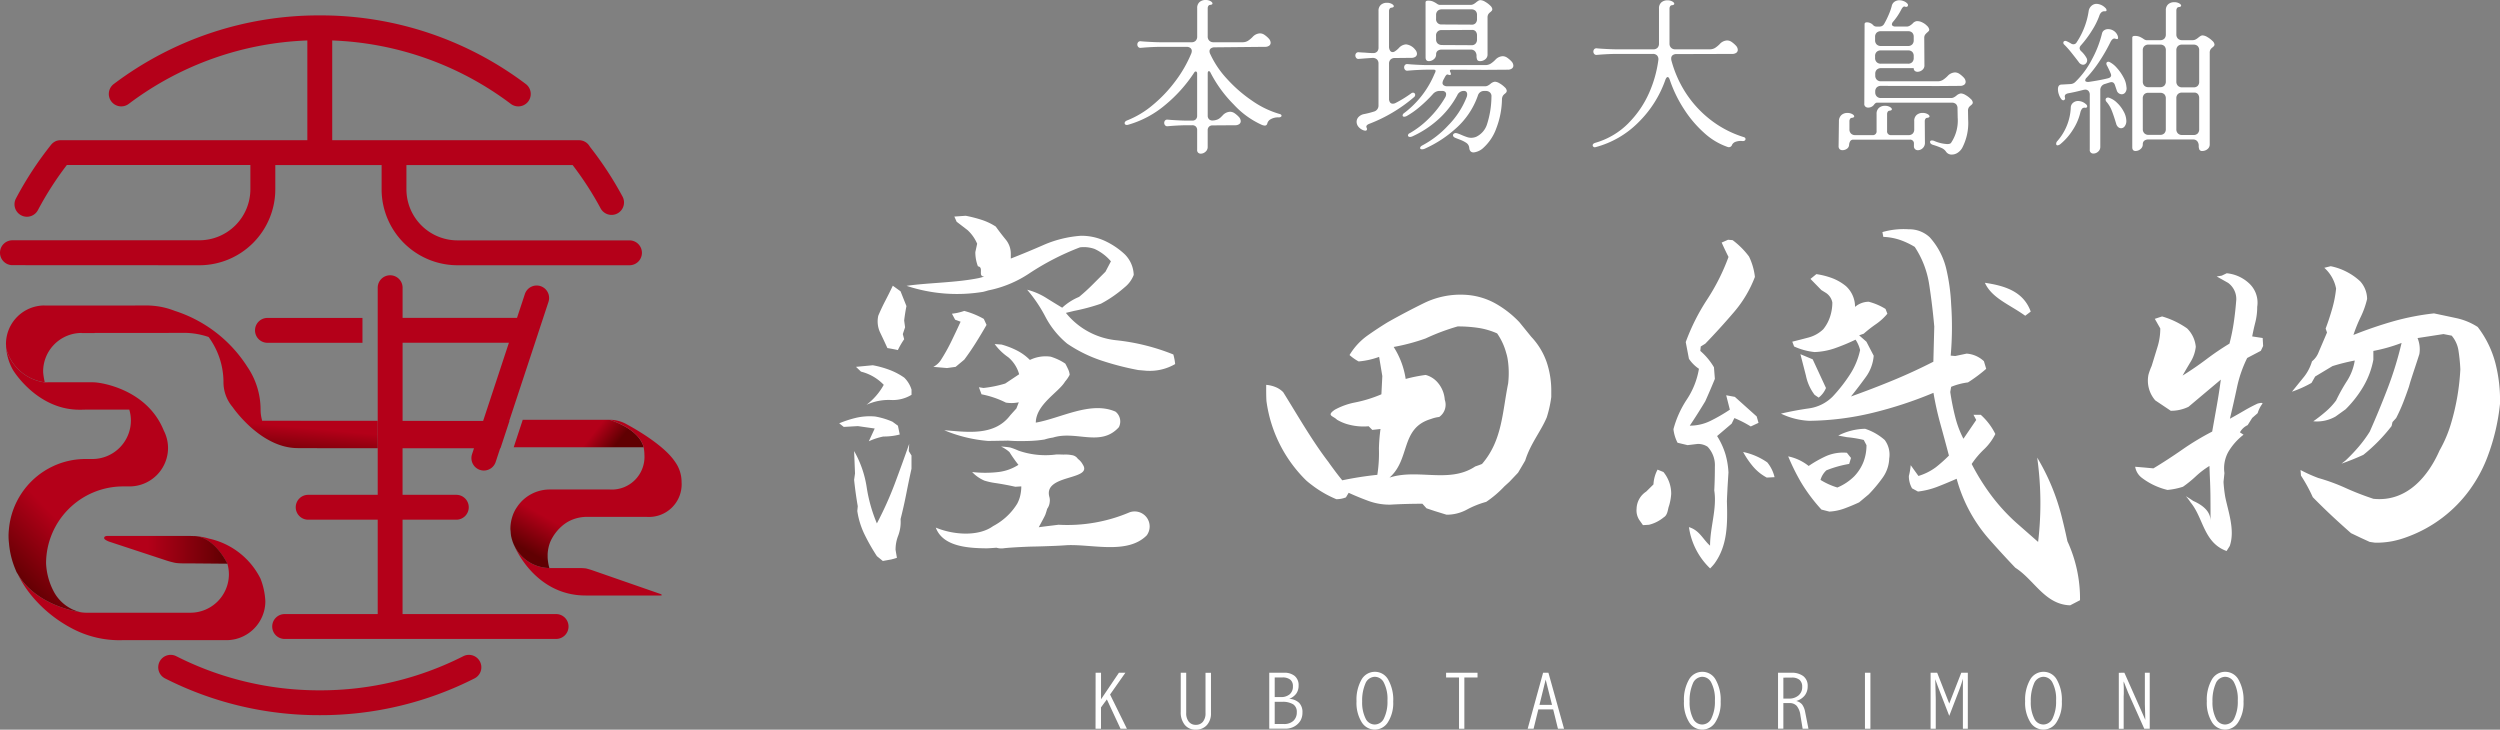 <svg xmlns="http://www.w3.org/2000/svg" xmlns:xlink="http://www.w3.org/1999/xlink" width="234.463" height="68.429" viewBox="0 0 234.463 68.429"><rect x="0" y="0" width="234.463" height="68.429" fill="#808080" stroke="none"/><defs><linearGradient id="a" x1="-0.002" y1="0.5" x2="0.998" y2="0.5" gradientUnits="objectBoundingBox"><stop offset="0.467" stop-color="#b40019"/><stop offset="1" stop-color="#600002"/></linearGradient><linearGradient id="b" x1="0.395" y1="0.506" x2="0.843" y2="0.581" xlink:href="#a"/><linearGradient id="c" x1="0.243" y1="0.973" x2="0.417" y2="0.704" gradientUnits="objectBoundingBox"><stop offset="0" stop-color="#600002"/><stop offset="0.78" stop-color="#b40019"/></linearGradient><linearGradient id="d" x1="79.252" y1="0.482" x2="-96.441" y2="0.482" xlink:href="#c"/><linearGradient id="e" x1="0.99" y1="0.5" x2="0.173" y2="0.5" xlink:href="#c"/><linearGradient id="f" x1="0.063" y1="0.879" x2="0.294" y2="0.521" xlink:href="#c"/><linearGradient id="g" x1="0.402" y1="1.005" x2="0.473" y2="0.709" xlink:href="#c"/></defs><g transform="translate(-2173.537 -2606.5)"><g transform="translate(2279.015 2606.5)"><path d="M515.028-413.04a12.855,12.855,0,0,0,2.145-2.268,11.769,11.769,0,0,0,1.473-2.575.666.666,0,0,0,.046-.231.346.346,0,0,0-.131-.277.559.559,0,0,0-.362-.107h-2.421q-.617,0-1.5.062l-.37.031a.26.26,0,0,1-.239-.085.341.341,0,0,1-.084-.223.331.331,0,0,1,.084-.232.268.268,0,0,1,.239-.077l.37.03q.969.062,1.5.062h2.883a.524.524,0,0,0,.4-.147.548.548,0,0,0,.138-.392v-2.653a.722.722,0,0,1,.223-.578.83.83,0,0,1,.562-.192.915.915,0,0,1,.463.107q.185.109.185.216c0,.082-.082.129-.247.138a.208.208,0,0,0-.147.108.389.389,0,0,0-.053.2v2.653a.528.528,0,0,0,.147.392.528.528,0,0,0,.393.147h2.713a.944.944,0,0,0,.517-.131,2.547,2.547,0,0,0,.439-.362.991.991,0,0,1,.692-.339.761.761,0,0,1,.4.123,2.436,2.436,0,0,1,.432.37.609.609,0,0,1,.169.386.34.34,0,0,1-.138.277.648.648,0,0,1-.4.107l-4.7.046a.587.587,0,0,0-.363.1.322.322,0,0,0-.131.27.554.554,0,0,0,.062.248,8.856,8.856,0,0,0,1.565,2.329,13.011,13.011,0,0,0,2.374,2.066,8.7,8.7,0,0,0,2.553,1.234c.134.031.2.088.2.169a.129.129,0,0,1-.069.107.346.346,0,0,1-.193.047,1.4,1.4,0,0,0-.747.169.639.639,0,0,0-.317.371q-.046.23-.247.231a.98.98,0,0,1-.262-.062,8.115,8.115,0,0,1-2.645-1.913,11.926,11.926,0,0,1-2.182-2.992c-.042-.092-.092-.138-.154-.138s-.107.069-.107.2v3.963a.465.465,0,0,0,.131.355.461.461,0,0,0,.362.107,1.271,1.271,0,0,0,.478-.116,1.192,1.192,0,0,0,.271-.2l.162-.163a.992.992,0,0,1,.692-.339.761.761,0,0,1,.4.123,2.436,2.436,0,0,1,.432.37.609.609,0,0,1,.169.386.334.334,0,0,1-.138.277.637.637,0,0,1-.4.108l-2.1.015a.462.462,0,0,0-.34.123.46.46,0,0,0-.122.34v1.557a.572.572,0,0,1-.208.455.672.672,0,0,1-.44.177.346.346,0,0,1-.255-.1.346.346,0,0,1-.084-.285v-1.82a.455.455,0,0,0-.123-.338.458.458,0,0,0-.339-.124H518.3q-.616,0-1.5.062l-.37.031a.259.259,0,0,1-.239-.085.338.338,0,0,1-.085-.223.329.329,0,0,1,.085-.232.268.268,0,0,1,.239-.077l.37.03q.968.062,1.5.062h.432a.46.46,0,0,0,.339-.122.46.46,0,0,0,.123-.34v-3.947a.247.247,0,0,0-.038-.147.11.11,0,0,0-.085-.054.181.181,0,0,0-.154.107,13.51,13.51,0,0,1-2.706,3.023,9.352,9.352,0,0,1-3.492,1.868.393.393,0,0,1-.124.016.218.218,0,0,1-.147-.047.154.154,0,0,1-.053-.122c0-.1.069-.185.216-.248A8.647,8.647,0,0,0,515.028-413.04Z" transform="translate(-512.398 422.892)" fill="#fff"/><path d="M545.284-417.451a.337.337,0,0,1-.085-.223.33.33,0,0,1,.085-.232.268.268,0,0,1,.239-.077c.288.021.468.031.54.031.34.031.607.046.8.046a.493.493,0,0,0,.378-.138.54.54,0,0,0,.131-.385v-3.424a.723.723,0,0,1,.223-.578.83.83,0,0,1,.562-.192.908.908,0,0,1,.463.108c.122.069.185.144.185.216s-.082.129-.247.138a.207.207,0,0,0-.147.107.391.391,0,0,0-.054.2v3.331a.7.7,0,0,0,.093.378.277.277,0,0,0,.247.147.384.384,0,0,0,.17-.046,1.981,1.981,0,0,0,.415-.34.978.978,0,0,1,.679-.338,1.262,1.262,0,0,1,.848.493.611.611,0,0,1,.169.386.335.335,0,0,1-.138.277.643.643,0,0,1-.4.107l-1.541.016a.549.549,0,0,0-.394.138.527.527,0,0,0-.147.4v3.269a.582.582,0,0,0,.093.354.307.307,0,0,0,.262.123.566.566,0,0,0,.277-.077,11.048,11.048,0,0,0,1.449-.894.264.264,0,0,1,.17-.062.185.185,0,0,1,.147.062.208.208,0,0,1,.054.138.277.277,0,0,1-.124.231,14,14,0,0,1-2.035,1.453,13.962,13.962,0,0,1-2.1,1.018c-.277.1-.376.232-.293.386a.225.225,0,0,1,.03.123.138.138,0,0,1-.039.115.138.138,0,0,1-.115.039.947.947,0,0,1-.154-.031,1.1,1.1,0,0,1-.493-.34.733.733,0,0,1-.17-.462.66.66,0,0,1,.178-.447.952.952,0,0,1,.517-.277,7.751,7.751,0,0,0,.91-.231.578.578,0,0,0,.447-.6v-3.9a.526.526,0,0,0-.147-.4.593.593,0,0,0-.424-.138l-.679.046-.6.047a.259.259,0,0,1-.237-.087Zm7.347,1.473a.738.738,0,0,0,.093-.248c0-.082-.062-.122-.185-.122h-.571q-.618,0-1.5.062l-.37.03a.258.258,0,0,1-.239-.084.339.339,0,0,1-.085-.223.329.329,0,0,1,.085-.232.27.27,0,0,1,.239-.078l.37.031q.968.062,1.5.062h5.4a.95.95,0,0,0,.517-.131,2.53,2.53,0,0,0,.439-.362.993.993,0,0,1,.692-.34.761.761,0,0,1,.4.124,2.454,2.454,0,0,1,.432.37.606.606,0,0,1,.169.386.336.336,0,0,1-.138.277.639.639,0,0,1-.4.108l-2.113.015-3.146-.015c-.1,0-.154.031-.154.092a.366.366,0,0,0,.047.154.372.372,0,0,1,.046.154q0,.154-.216.077a.657.657,0,0,0-.108-.03q-.108,0-.247.262l-.108.2a.835.835,0,0,0-.108.324.271.271,0,0,0,.124.239.582.582,0,0,0,.339.085h3.528a.573.573,0,0,0,.27-.069,1.384,1.384,0,0,0,.239-.162.787.787,0,0,1,.415-.2.962.962,0,0,1,.439.154,2.224,2.224,0,0,1,.47.355.546.546,0,0,1,.2.324.277.277,0,0,1-.039.162.743.743,0,0,1-.131.131.784.784,0,0,0-.192.2.7.7,0,0,0-.085.324,7.918,7.918,0,0,1-.531,2.722,4.5,4.5,0,0,1-1.18,1.8,1.616,1.616,0,0,1-.941.462q-.371,0-.415-.415a.629.629,0,0,0-.293-.493,2.925,2.925,0,0,0-.571-.286q-.308-.116-.415-.162c-.165-.062-.247-.149-.247-.262a.178.178,0,0,1,.078-.138.291.291,0,0,1,.185-.062,1,1,0,0,1,.154.03,4.109,4.109,0,0,1,.432.17q.216.093.439.169a1.3,1.3,0,0,0,.424.077,1.314,1.314,0,0,0,.462-.093,1.95,1.95,0,0,0,1.018-1.176,8.724,8.724,0,0,0,.415-2.584.484.484,0,0,0-.131-.393.553.553,0,0,0-.408-.147h-.138a.593.593,0,0,0-.6.446,7.333,7.333,0,0,1-2.035,3.044,11.119,11.119,0,0,1-2.93,1.92.652.652,0,0,1-.262.062c-.122,0-.185-.042-.185-.123s.069-.175.216-.248a9.071,9.071,0,0,0,2.414-1.868,7.882,7.882,0,0,0,1.72-2.621.716.716,0,0,0,.062-.293.34.34,0,0,0-.078-.239.277.277,0,0,0-.216-.084.662.662,0,0,0-.632.4,8.359,8.359,0,0,1-1.881,2.358,9.418,9.418,0,0,1-2.344,1.511.608.608,0,0,1-.2.047.245.245,0,0,1-.147-.038.118.118,0,0,1-.054-.1.238.238,0,0,1,.169-.216,8.442,8.442,0,0,0,1.8-1.388,9.483,9.483,0,0,0,1.5-1.928.626.626,0,0,0,.108-.34.277.277,0,0,0-.1-.223.407.407,0,0,0-.27-.084h-.216a.834.834,0,0,0-.663.308,12.181,12.181,0,0,1-1.2,1.164,7.658,7.658,0,0,1-1.2.856.554.554,0,0,1-.277.093c-.1,0-.154-.042-.154-.124a.293.293,0,0,1,.138-.216A8.876,8.876,0,0,0,552.631-415.978Zm-.848-6.677c0-.113.077-.169.232-.169a1.147,1.147,0,0,1,.455.077,2.388,2.388,0,0,1,.362.2.607.607,0,0,0,.262.122h2.914a.573.573,0,0,0,.27-.069,1.29,1.29,0,0,0,.239-.163,2.04,2.04,0,0,1,.2-.146.391.391,0,0,1,.216-.069.95.95,0,0,1,.439.154,2.229,2.229,0,0,1,.471.354.553.553,0,0,1,.2.324.245.245,0,0,1-.047.163,1.163,1.163,0,0,1-.138.131.776.776,0,0,0-.192.2.609.609,0,0,0-.069.324v3.439a.558.558,0,0,1-.216.462.754.754,0,0,1-.478.17c-.144,0-.236-.044-.277-.131a.817.817,0,0,1-.062-.346.654.654,0,0,0-.138-.44.5.5,0,0,0-.4-.163h-2.714a.611.611,0,0,0-.4.116.408.408,0,0,0-.138.332.562.562,0,0,1-.217.455.717.717,0,0,1-.462.178c-.208,0-.309-.119-.309-.355Zm.987,1.527a.489.489,0,0,0,.135.393.489.489,0,0,0,.389.147l2.791.015a.463.463,0,0,0,.386-.131.57.57,0,0,0,.138-.409v-.355a.544.544,0,0,0-.138-.4.545.545,0,0,0-.4-.138h-2.76a.548.548,0,0,0-.393.138.524.524,0,0,0-.147.4Zm0,1.928a.521.521,0,0,0,.138.385.594.594,0,0,0,.4.154l2.76.015a.484.484,0,0,0,.393-.131.553.553,0,0,0,.147-.409v-.355a.582.582,0,0,0-.123-.4.429.429,0,0,0-.339-.138l-2.854.016a.488.488,0,0,0-.389.147.488.488,0,0,0-.135.394Z" transform="translate(-523.565 422.884)" fill="#fff"/><path d="M582.305-411.336a9.388,9.388,0,0,0,1.943-2.861,11.181,11.181,0,0,0,.856-3.068.524.524,0,0,0-.123-.409.526.526,0,0,0-.4-.146H581.2q-.617,0-1.5.061l-.37.031a.256.256,0,0,1-.239-.084.337.337,0,0,1-.085-.223.328.328,0,0,1,.085-.231.268.268,0,0,1,.239-.077l.37.031q.969.062,1.5.062h3.423a.528.528,0,0,0,.4-.147.547.547,0,0,0,.138-.394v-3.284a.722.722,0,0,1,.224-.578.83.83,0,0,1,.563-.192.9.9,0,0,1,.462.107c.123.069.185.145.185.216s-.082.129-.247.138a.207.207,0,0,0-.147.109.387.387,0,0,0-.054.2v3.284a.532.532,0,0,0,.147.394.533.533,0,0,0,.393.147H589.9a.953.953,0,0,0,.517-.131,2.552,2.552,0,0,0,.44-.362.988.988,0,0,1,.692-.34.766.766,0,0,1,.4.123,2.462,2.462,0,0,1,.432.371.6.6,0,0,1,.169.385.336.336,0,0,1-.138.277.642.642,0,0,1-.4.108l-5.212.015a.553.553,0,0,0-.362.107.378.378,0,0,0-.132.309.709.709,0,0,0,.016.169,10.656,10.656,0,0,0,1.18,2.783,10.227,10.227,0,0,0,2.236,2.591,9.805,9.805,0,0,0,3.369,1.826c.113.031.169.092.169.185a.167.167,0,0,1-.084.147.346.346,0,0,1-.223.038,1.4,1.4,0,0,0-.594.062.577.577,0,0,0-.362.293.312.312,0,0,1-.163.192.312.312,0,0,1-.252.009,6.287,6.287,0,0,1-2.19-1.31,10.775,10.775,0,0,1-1.9-2.236,12.119,12.119,0,0,1-1.318-2.7q-.093-.308-.217-.309t-.231.309a10.4,10.4,0,0,1-2.529,3.956,8.834,8.834,0,0,1-3.994,2.305l-.077.015a.207.207,0,0,1-.138-.054.168.168,0,0,1-.062-.131c0-.1.077-.18.232-.231a7.135,7.135,0,0,0,3.137-1.859Z" transform="translate(-535.05 422.876)" fill="#fff"/><path d="M613.941-411.514a.767.767,0,0,1,.239-.578.809.809,0,0,1,.547-.192.913.913,0,0,1,.462.107c.123.069.185.145.185.216s-.082.129-.247.138a.207.207,0,0,0-.147.108.393.393,0,0,0-.053.2v.771a.53.53,0,0,0,.147.393.53.53,0,0,0,.393.147h1.617a.34.34,0,0,0,.289-.1.34.34,0,0,0,.1-.289v-1.591a.724.724,0,0,1,.223-.578.835.835,0,0,1,.563-.192.9.9,0,0,1,.462.109c.123.069.185.144.185.215s-.082.129-.247.138a.2.2,0,0,0-.147.107.391.391,0,0,0-.054.2v1.591a.341.341,0,0,0,.1.289.341.341,0,0,0,.289.1h1.619a.524.524,0,0,0,.4-.147.548.548,0,0,0,.138-.393v-.771a.724.724,0,0,1,.223-.578.83.83,0,0,1,.563-.192.914.914,0,0,1,.463.107c.123.069.185.145.185.217s-.082.129-.246.138a.207.207,0,0,0-.147.108.387.387,0,0,0-.053.2l.015,2.035a.654.654,0,0,1-.208.5.661.661,0,0,1-.456.192.372.372,0,0,1-.262-.1.369.369,0,0,1-.107-.285v-.216a.341.341,0,0,0-.1-.289.341.341,0,0,0-.289-.1h-5.289a.333.333,0,0,0-.277.115.726.726,0,0,0-.123.362.47.47,0,0,1-.208.378.715.715,0,0,1-.408.131.383.383,0,0,1-.27-.092.381.381,0,0,1-.1-.293Zm2.406-9.1c0-.113.078-.17.232-.17a.756.756,0,0,1,.3.069.734.734,0,0,1,.27.192.415.415,0,0,0,.293.138h.277a.484.484,0,0,0,.462-.248,7.9,7.9,0,0,0,.424-.856,5.34,5.34,0,0,0,.286-.81.65.65,0,0,1,.262-.415.787.787,0,0,1,.462-.138,1.078,1.078,0,0,1,.409.085.869.869,0,0,1,.332.223.207.207,0,0,1,.062.153.153.153,0,0,1-.077.138.23.23,0,0,1-.2,0l-.062-.016q-.138,0-.293.293a5.762,5.762,0,0,1-.755,1.126.453.453,0,0,0-.123.248.184.184,0,0,0,.084.154.4.4,0,0,0,.239.062h1.107a.627.627,0,0,0,.255-.085,1.7,1.7,0,0,0,.254-.193.629.629,0,0,1,.386-.231,1.031,1.031,0,0,1,.517.116,1.553,1.553,0,0,1,.454.324.637.637,0,0,1,.2.316.2.2,0,0,1-.03.162,1.478,1.478,0,0,1-.154.147,1.348,1.348,0,0,0-.208.223.572.572,0,0,0-.069.316l.016,2.514a.53.53,0,0,1-.192.455.692.692,0,0,1-.456.177.382.382,0,0,1-.255-.085.317.317,0,0,1-.1-.255h-3.068a.548.548,0,0,0-.393.138.524.524,0,0,0-.147.4v.154a.529.529,0,0,0,.147.393.531.531,0,0,0,.393.147h5.289a.957.957,0,0,0,.517-.131,2.622,2.622,0,0,0,.439-.363.99.99,0,0,1,.692-.338.75.75,0,0,1,.4.123,2.408,2.408,0,0,1,.432.369.613.613,0,0,1,.169.386.337.337,0,0,1-.138.277.647.647,0,0,1-.4.107l-2.113.016-5.289-.016a.553.553,0,0,0-.393.138.527.527,0,0,0-.147.4v.062a.53.53,0,0,0,.147.393.528.528,0,0,0,.393.147h6.572a.568.568,0,0,0,.271-.069,1.309,1.309,0,0,0,.239-.163.781.781,0,0,1,.415-.2.959.959,0,0,1,.44.154,2.222,2.222,0,0,1,.47.354.553.553,0,0,1,.2.324.243.243,0,0,1-.047.163,1.163,1.163,0,0,1-.138.131.77.77,0,0,0-.192.2.6.6,0,0,0-.069.324l.014.8a5.051,5.051,0,0,1-.571,2.683,1.355,1.355,0,0,1-.439.447.987.987,0,0,1-.517.154.623.623,0,0,1-.553-.277.947.947,0,0,0-.415-.339,6.153,6.153,0,0,0-.8-.293c-.185-.061-.277-.154-.277-.277,0-.093.062-.138.185-.138a.867.867,0,0,1,.169.031,3.58,3.58,0,0,0,1.249.309c.2,0,.318-.042.37-.123a3.744,3.744,0,0,0,.617-2.359l-.016-.863a.547.547,0,0,0-.138-.4.549.549,0,0,0-.4-.138h-7a.248.248,0,0,0-.154.047.65.65,0,0,0-.123.122.638.638,0,0,1-.247.217.684.684,0,0,1-.309.077.39.39,0,0,1-.277-.1.328.328,0,0,1-.093-.285Zm1.526.663a.547.547,0,0,0-.393.138.524.524,0,0,0-.147.4v.309a.531.531,0,0,0,.147.393.529.529,0,0,0,.393.147h2.544a.525.525,0,0,0,.4-.147.549.549,0,0,0,.138-.393v-.309a.541.541,0,0,0-.138-.4.542.542,0,0,0-.4-.138Zm0,1.8a.549.549,0,0,0-.393.138.526.526,0,0,0-.147.4v.17a.531.531,0,0,0,.147.393.529.529,0,0,0,.393.147h2.544a.525.525,0,0,0,.4-.147.549.549,0,0,0,.138-.393v-.17a.543.543,0,0,0-.138-.4.545.545,0,0,0-.4-.138Z" transform="translate(-546.955 422.877)" fill="#fff"/><path d="M646.216-412.7a.6.6,0,0,1,.216-.447.717.717,0,0,1,.478-.169,1.116,1.116,0,0,1,.74.308.255.255,0,0,1,.108.185.134.134,0,0,1-.054.116.19.19,0,0,1-.147.022.32.32,0,0,0-.277.085.961.961,0,0,0-.169.378,5.162,5.162,0,0,1-.7,1.611,5.52,5.52,0,0,1-1.164,1.334.526.526,0,0,1-.262.122c-.093,0-.138-.051-.138-.154a.372.372,0,0,1,.108-.247,5.092,5.092,0,0,0,1.263-3.146Zm-1.11-1.218a1.476,1.476,0,0,1-.093-.493q0-.447.355-.447l.83-.047a.692.692,0,0,0,.463-.215,8.064,8.064,0,0,0,1.542-2.1,10.022,10.022,0,0,0,.941-2.421.488.488,0,0,1,.207-.309.641.641,0,0,1,.362-.107.976.976,0,0,1,.524.154.944.944,0,0,1,.37.447.541.541,0,0,1,.046.216c0,.113-.069.145-.216.092l-.122-.031c-.134,0-.257.109-.371.324a15.6,15.6,0,0,1-.986,1.734,11.621,11.621,0,0,1-1.249,1.612.393.393,0,0,0-.138.262.124.124,0,0,0,.092.115.507.507,0,0,0,.248.024q1.063-.154,1.8-.339c.2-.052.293-.149.293-.293a.766.766,0,0,0-.062-.2c-.069-.175-.174-.395-.309-.662a.432.432,0,0,1-.077-.217.166.166,0,0,1,.077-.154.259.259,0,0,1,.216,0,2.237,2.237,0,0,1,.679.54,4.271,4.271,0,0,1,.632.9,2.132,2.132,0,0,1,.277.895.657.657,0,0,1-.093.5.419.419,0,0,1-.354.192.5.5,0,0,1-.463-.369l-.169-.494c-.062-.185-.169-.277-.324-.277a.806.806,0,0,0-.169.031l-.432.138a.578.578,0,0,0-.447.6v5.3a.571.571,0,0,1-.208.455.669.669,0,0,1-.44.176.346.346,0,0,1-.255-.1.339.339,0,0,1-.084-.285v-5.119a.527.527,0,0,0-.116-.362.4.4,0,0,0-.316-.131.819.819,0,0,0-.185.031c-.513.133-.969.236-1.372.308q-.432.078-.34.4l.016.077a.173.173,0,0,1-.054.131.162.162,0,0,1-.116.055.252.252,0,0,1-.184-.108,1.43,1.43,0,0,1-.228-.434Zm.415-4.873a.149.149,0,0,1,.085-.138.242.242,0,0,1,.208,0,3.22,3.22,0,0,1,.415.216.442.442,0,0,0,.232.078.339.339,0,0,0,.308-.185,7.123,7.123,0,0,0,.756-1.488,7.057,7.057,0,0,0,.37-1.442.818.818,0,0,1,.255-.484.713.713,0,0,1,.5-.193,1.239,1.239,0,0,1,.8.371.339.339,0,0,1,.123.216c0,.082-.052.118-.154.108q-.386-.03-.54.462a6.814,6.814,0,0,1-.647,1.3,10.17,10.17,0,0,1-1.064,1.435.456.456,0,0,0-.124.262.434.434,0,0,0,.154.293,2.538,2.538,0,0,1,.508.648.507.507,0,0,1,.047.2.41.41,0,0,1-.116.293.358.358,0,0,1-.27.123.512.512,0,0,1-.4-.247q-.34-.448-.717-.918a7.717,7.717,0,0,0-.671-.747.207.207,0,0,1-.059-.158Zm3.964,5.351a.179.179,0,0,1,.084-.162.288.288,0,0,1,.223-.024,1.926,1.926,0,0,1,.757.471,3.106,3.106,0,0,1,.631.83,1.89,1.89,0,0,1,.248.872.8.8,0,0,1-.147.5.428.428,0,0,1-.346.192.42.42,0,0,1-.271-.107.632.632,0,0,1-.192-.324q-.23-.771-.415-1.233a2.782,2.782,0,0,0-.477-.8.3.3,0,0,1-.094-.217Zm2.5-5.811c0-.113.078-.169.232-.169a1.163,1.163,0,0,1,.454.077,2.422,2.422,0,0,1,.362.2.6.6,0,0,0,.262.123h1.3a.526.526,0,0,0,.4-.146.553.553,0,0,0,.138-.394v-2.252a.722.722,0,0,1,.224-.578.834.834,0,0,1,.563-.193.9.9,0,0,1,.462.109c.123.069.185.144.185.215s-.082.129-.247.138a.2.2,0,0,0-.146.108.387.387,0,0,0-.055.2v2.252a.533.533,0,0,0,.147.394.529.529,0,0,0,.393.146h1a.569.569,0,0,0,.27-.069,1.315,1.315,0,0,0,.239-.162,2.09,2.09,0,0,1,.2-.147.4.4,0,0,1,.216-.069.968.968,0,0,1,.44.154,2.249,2.249,0,0,1,.47.355.553.553,0,0,1,.2.324.239.239,0,0,1-.046.162,1.1,1.1,0,0,1-.138.131.77.77,0,0,0-.192.2.6.6,0,0,0-.069.324v8.558a.553.553,0,0,1-.217.462.754.754,0,0,1-.477.17.277.277,0,0,1-.277-.131.839.839,0,0,1-.062-.346.656.656,0,0,0-.138-.44.5.5,0,0,0-.4-.162H653.51a.607.607,0,0,0-.4.116.408.408,0,0,0-.138.331.562.562,0,0,1-.217.455.714.714,0,0,1-.462.178c-.208,0-.309-.118-.309-.355Zm.987,4.1a.545.545,0,0,0,.138.4.52.52,0,0,0,.385.138h1.1a.527.527,0,0,0,.4-.147.549.549,0,0,0,.138-.393v-2.914a.544.544,0,0,0-.138-.4.544.544,0,0,0-.4-.138H653.51a.548.548,0,0,0-.393.138.526.526,0,0,0-.147.4Zm0,4.472a.53.53,0,0,0,.147.393.531.531,0,0,0,.393.147h1.08a.527.527,0,0,0,.4-.147.548.548,0,0,0,.138-.393v-2.868a.545.545,0,0,0-.138-.4.545.545,0,0,0-.4-.138h-1.1a.521.521,0,0,0-.385.138.549.549,0,0,0-.138.4Zm3.686-7.926a.546.546,0,0,0-.393.138.526.526,0,0,0-.147.4v2.93a.53.53,0,0,0,.147.393.53.53,0,0,0,.393.147h1.079a.516.516,0,0,0,.385-.138.541.541,0,0,0,.138-.4v-2.93a.541.541,0,0,0-.138-.4.54.54,0,0,0-.4-.138Zm0,4.5a.547.547,0,0,0-.393.138.527.527,0,0,0-.147.4v2.9a.533.533,0,0,0,.147.394.529.529,0,0,0,.393.146h1.064a.523.523,0,0,0,.4-.146.547.547,0,0,0,.138-.394v-2.9a.585.585,0,0,0-.123-.4.432.432,0,0,0-.34-.138Z" transform="translate(-557.487 422.788)" fill="#fff"/></g><g transform="translate(2276.286 2669.506)"><path d="M508.263-327.234h.508v2.49l1.678-2.49h.606l-1.436,2.044,1.579,3.208H510.6l-1.282-2.751-.55.749v2h-.512Z" transform="translate(-508.26 327.321)" fill="#fff"/><path d="M520.369-327.234h.512v3.78a1.25,1.25,0,0,0,.239.806.809.809,0,0,0,.668.3.824.824,0,0,0,.657-.286,1.216,1.216,0,0,0,.247-.817v-3.78h.512v3.78a1.6,1.6,0,0,1-.389,1.133,1.343,1.343,0,0,1-1.038.422,1.268,1.268,0,0,1-1.034-.454,1.845,1.845,0,0,1-.375-1.211Z" transform="translate(-512.382 327.321)" fill="#fff"/><path d="M532.954-327.235h1.395a1.514,1.514,0,0,1,.986.3,1.107,1.107,0,0,1,.371.913,1.25,1.25,0,0,1-.219.744,1.489,1.489,0,0,1-.661.493,1.434,1.434,0,0,1,.931.375,1.233,1.233,0,0,1,.311.9,1.5,1.5,0,0,1-.184.761,1.544,1.544,0,0,1-.553.54,1.678,1.678,0,0,1-.886.222h-1.491Zm.512.445v1.837h.571a1.231,1.231,0,0,0,.836-.262.947.947,0,0,0,.3-.755.754.754,0,0,0-.247-.615,1.134,1.134,0,0,0-.737-.207Zm0,2.283v2.082h.847a1.267,1.267,0,0,0,.906-.3,1.064,1.064,0,0,0,.318-.812.825.825,0,0,0-.346-.741,1.93,1.93,0,0,0-1.058-.229Z" transform="translate(-516.666 327.321)" fill="#fff"/><path d="M547.1-327.365a1.413,1.413,0,0,1,1.231.734,3.813,3.813,0,0,1,.471,2.063,3.349,3.349,0,0,1-.484,1.909,1.448,1.448,0,0,1-1.235.715,1.444,1.444,0,0,1-1.245-.706,3.448,3.448,0,0,1-.478-1.956,3.787,3.787,0,0,1,.463-2.016A1.434,1.434,0,0,1,547.1-327.365Zm.022.467a.981.981,0,0,0-.932.641,4.019,4.019,0,0,0-.3,1.682,3.353,3.353,0,0,0,.312,1.568.957.957,0,0,0,.866.585.969.969,0,0,0,.877-.6,3.544,3.544,0,0,0,.317-1.637,3.345,3.345,0,0,0-.333-1.68.953.953,0,0,0-.807-.556Z" transform="translate(-520.888 327.365)" fill="#fff"/><path d="M558.1-327.234h2.948v.445h-1.235v4.808h-.5v-4.808H558.1Z" transform="translate(-525.227 327.321)" fill="#fff"/><path d="M571.146-327.234h.5l1.465,5.252h-.572l-.447-1.815H570.7l-.445,1.815H569.7Zm.242.641-.582,2.372h1.177Z" transform="translate(-529.176 327.321)" fill="#fff"/><path d="M593.66-327.365a1.413,1.413,0,0,1,1.231.734,3.813,3.813,0,0,1,.471,2.063,3.344,3.344,0,0,1-.484,1.909,1.446,1.446,0,0,1-1.235.715,1.445,1.445,0,0,1-1.245-.706,3.447,3.447,0,0,1-.478-1.956,3.788,3.788,0,0,1,.463-2.016A1.434,1.434,0,0,1,593.66-327.365Zm.022.467a.981.981,0,0,0-.932.641,4.021,4.021,0,0,0-.3,1.682,3.354,3.354,0,0,0,.312,1.568.957.957,0,0,0,.866.585.968.968,0,0,0,.877-.6,3.544,3.544,0,0,0,.317-1.637,3.336,3.336,0,0,0-.333-1.68.952.952,0,0,0-.807-.556Z" transform="translate(-536.739 327.365)" fill="#fff"/><path d="M605.3-327.235h1.265a1.785,1.785,0,0,1,1.1.314,1.127,1.127,0,0,1,.415.959,1.383,1.383,0,0,1-.261.841,1.582,1.582,0,0,1-.815.537.99.99,0,0,1,.563.336,1.729,1.729,0,0,1,.277.7l.308,1.563h-.546l-.208-1.265a1.741,1.741,0,0,0-.34-.87.877.877,0,0,0-.692-.268H605.8v2.4h-.5Zm.5.46v1.965h.524a1.327,1.327,0,0,0,.9-.3,1,1,0,0,0,.342-.8.83.83,0,0,0-.245-.654,1.082,1.082,0,0,0-.734-.216Z" transform="translate(-541.296 327.322)" fill="#fff"/><path d="M617.659-327.234h.512v5.252h-.512Z" transform="translate(-545.503 327.321)" fill="#fff"/><path d="M627.609-327.234l1.133,2.892,1.128-2.892h.614v5.252h-.463v-3.35l0-.862c0-.108,0-.269,0-.484a10.9,10.9,0,0,1-.362,1.107l-.917,2.382-.776-2q-.227-.58-.539-1.441.048,1.7.049,1.886v2.764h-.484v-5.252Z" transform="translate(-548.68 327.321)" fill="#fff"/><path d="M642.173-327.365a1.414,1.414,0,0,1,1.231.734,3.813,3.813,0,0,1,.471,2.063,3.344,3.344,0,0,1-.484,1.909,1.446,1.446,0,0,1-1.235.715,1.442,1.442,0,0,1-1.245-.706,3.453,3.453,0,0,1-.478-1.956,3.788,3.788,0,0,1,.463-2.016A1.434,1.434,0,0,1,642.173-327.365Zm.022.467a.981.981,0,0,0-.932.641,4.022,4.022,0,0,0-.3,1.682,3.345,3.345,0,0,0,.312,1.568.957.957,0,0,0,.866.585.969.969,0,0,0,.877-.6,3.544,3.544,0,0,0,.317-1.637,3.329,3.329,0,0,0-.333-1.68.953.953,0,0,0-.807-.556Z" transform="translate(-553.254 327.365)" fill="#fff"/><path d="M654.279-327.234l1.557,3.5.406.922q-.042-1.415-.042-1.465v-2.955h.456v5.252h-.512l-1.507-3.37q-.064-.143-.241-.609l-.181-.463c-.007.105-.011.167-.011.184l.019.407v.583l-.011.226v3.044h-.456v-5.252Z" transform="translate(-557.792 327.321)" fill="#fff"/><path d="M668.009-327.365a1.415,1.415,0,0,1,1.231.734,3.814,3.814,0,0,1,.47,2.063,3.345,3.345,0,0,1-.484,1.909,1.448,1.448,0,0,1-1.235.715,1.444,1.444,0,0,1-1.245-.706,3.453,3.453,0,0,1-.478-1.956,3.788,3.788,0,0,1,.463-2.016,1.434,1.434,0,0,1,1.278-.743Zm.022.467a.982.982,0,0,0-.932.641,4.028,4.028,0,0,0-.3,1.682,3.337,3.337,0,0,0,.313,1.568.956.956,0,0,0,.866.585.969.969,0,0,0,.876-.6,3.543,3.543,0,0,0,.317-1.637,3.33,3.33,0,0,0-.333-1.68.951.951,0,0,0-.807-.556Z" transform="translate(-562.05 327.365)" fill="#fff"/></g><g transform="translate(2252.242 2626.741)"><path d="M474.582-371.057l.553-1.2-1.579-.225-1.324.075-.427-.338a10.25,10.25,0,0,1,1.622-.525,5.749,5.749,0,0,1,1.75-.113,7.11,7.11,0,0,1,1.622.488l.513.375.171.825a5.828,5.828,0,0,1-1.537.188,6.109,6.109,0,0,0-1.364.448Zm1.314,11.223-.553-.449a18.583,18.583,0,0,1-1.2-2.118,7.548,7.548,0,0,1-.641-2.118l.043-.45q-.214-1.237-.342-2.474l.085-.6-.085-2.1a9.785,9.785,0,0,1,1.176,3.374,14.28,14.28,0,0,0,.96,3.412,32.934,32.934,0,0,0,1.665-3.692q.683-1.819,1.366-3.767l-.043.674.257.415v1.238q-.256,1.164-.491,2.362t-.533,2.362a3.651,3.651,0,0,1-.214,1.536,3.582,3.582,0,0,0-.256,1.35l.128.749-.513.15Zm-1.535-14.645a5.97,5.97,0,0,0,1.622-1.874,4.428,4.428,0,0,0-2.134-1.238l-.47-.449,1.579-.15a9.164,9.164,0,0,1,1.559.432,6.221,6.221,0,0,1,1.388.73,2.662,2.662,0,0,1,.683,1.125v.484a3.366,3.366,0,0,1-1.921.488,4.974,4.974,0,0,0-2.306.452Zm2.946-5.135q-.513-.113-.982-.187-.342-.751-.684-1.463a2.451,2.451,0,0,1-.171-1.574q.3-.713.662-1.406t.7-1.406l.726.525.553,1.387q-.129.638-.214,1.35l.086.638-.214.637.128.484A7.383,7.383,0,0,0,477.307-379.614Zm4.606,1.687-1.281-.112a1.861,1.861,0,0,0,.684-.6,17.428,17.428,0,0,0,1-1.78q.448-.919.875-1.856l-.513-.187-.3-.562a5.03,5.03,0,0,0,1.153-.262,7.758,7.758,0,0,1,1.836.75l.256.562q-.471.825-1,1.669t-1.089,1.591l-.811.675Zm18.791.262-.854-.075a26.259,26.259,0,0,1-3.48-.9,12.96,12.96,0,0,1-3.182-1.575,8.2,8.2,0,0,1-2.028-2.49,13.385,13.385,0,0,0-1.729-2.568,6.312,6.312,0,0,1,1.729.731q.746.469,1.559.956A5.287,5.287,0,0,1,494.3-384.6q.64-.524,1.259-1.144l1.217-1.218.512-.974a4.443,4.443,0,0,0-1.536-1.163,3.025,3.025,0,0,0-1.366-.149,24.354,24.354,0,0,0-4.8,2.474A10.639,10.639,0,0,1,486.2-385.3q-.2.048-.407.089c-.168.052-.335.1-.5.138a15.032,15.032,0,0,1-7.17-.564c1.983-.291,4.651-.291,6.785-.731.176-.044.346-.091.509-.138-.661,0,0-.871-.6-.962q-.062-.158-.107-.32a3.686,3.686,0,0,1-.138-1.013l.171-.787a3.716,3.716,0,0,0-.9-1.275l-1.025-.787-.214-.484,1.067-.075a12.894,12.894,0,0,1,1.473.376,5.635,5.635,0,0,1,1.345.637q.428.6.918,1.2a2.075,2.075,0,0,1,.491,1.35v.449q1.537-.6,3.117-1.293a10.654,10.654,0,0,1,3.459-.843,5.27,5.27,0,0,1,2.22.469,7.133,7.133,0,0,1,1.878,1.255,2.851,2.851,0,0,1,.854,1.949,2.74,2.74,0,0,1-.854,1.162,11.652,11.652,0,0,1-2.22,1.536,18.9,18.9,0,0,1-2.518.674l-.769.187a6.973,6.973,0,0,0,4.739,2.568,19.872,19.872,0,0,1,5.337,1.332,5.017,5.017,0,0,1,.171.9,4.728,4.728,0,0,1-2.6.631ZM485.663-361.02c-1.814-.011-4.151-.176-4.8-1.944,1.66.692,4,.856,5.372-.138a5.985,5.985,0,0,0,.686-.423,5.742,5.742,0,0,0,1.577-1.68,3.112,3.112,0,0,0,.285-.755,3.909,3.909,0,0,0,.1-.869l-.562.035q-.947-.214-1.937-.359a6.293,6.293,0,0,1-.959-.216,3.424,3.424,0,0,1-1.151-.806,10.757,10.757,0,0,0,2.512-.007,4.478,4.478,0,0,0,.954-.234,4.629,4.629,0,0,0,.874-.434,13.318,13.318,0,0,1-.844-1.2,3.4,3.4,0,0,0-.789-.517,8.125,8.125,0,0,1,.855.089,5.884,5.884,0,0,1,.776.294,7.72,7.72,0,0,0,3.552.362c.234,0,.461,0,.679.012a3.042,3.042,0,0,1,.779.05.807.807,0,0,1,.57.352,1.6,1.6,0,0,1,.456.529c.983,1.5-3.689.888-3.14,3.013a1.16,1.16,0,0,1,.038.52,1.27,1.27,0,0,1-.237.623c-.05.185-.107.367-.172.547s-.533,1.007-.614,1.181c.277-.049,1.584-.2,1.854-.237a14.883,14.883,0,0,0,6.667-1.168,1.409,1.409,0,0,1,1.6.49,1.409,1.409,0,0,1,0,1.677c-1.792,1.8-5.078.821-7.452.917q-.563.042-1.12.064c-.744.03-1.491.057-2.245.069-.252.006-1.961.075-2.6.158a1.55,1.55,0,0,1-.675-.053Q486.115-361.04,485.663-361.02Zm.064-10.075a13.477,13.477,0,0,1-4.071-1c2.006.138,4.672.616,6.189-1.4.294-.329.579-.643.579-.643l.223-.577a3.644,3.644,0,0,1-.616.069,3.227,3.227,0,0,1-.594-.041,8.841,8.841,0,0,0-2.285-.778l-.246-.663.432.069a11.194,11.194,0,0,0,2.035-.415l1.308-.872a3.2,3.2,0,0,0-1.016-1.591,5.291,5.291,0,0,1-1.28-1.24l.647.046a7.673,7.673,0,0,1,1.418.545,4.779,4.779,0,0,1,1.24.9,3.341,3.341,0,0,1,1.947-.308,5.541,5.541,0,0,1,.73.284,4.754,4.754,0,0,1,.644.369c.044.08.147.268.239.474a1.637,1.637,0,0,1,.171.569,3.164,3.164,0,0,1-.439.645c-.587,1-2.717,2.124-2.74,3.844,2.345-.409,5.151-2.054,7.477-1.029a1.176,1.176,0,0,1,.315,1.457c-1.7,1.89-4.012.291-6.18.973a4.733,4.733,0,0,0-.789.181c-.27.044-.54.078-.814.1s-.553.037-.83.041c-.3.008-.589.01-.885.006s-.594-.019-.9-.042c-.208.007-.415.009-.64.012s-.462.007-.724.015Z" transform="translate(-471.805 392.204)" fill="#fff"/><path d="M549.429-360.353l-1.107-.342-.769-.257-.384-.428q-1.537,0-3.032.086a5.812,5.812,0,0,1-2.006-.342q-.939-.342-1.878-.77l-.256.428a2.389,2.389,0,0,1-.9.171,10.282,10.282,0,0,1-1.943-1.069c-.153-.107-.3-.219-.452-.334s-.3-.236-.439-.361a12.815,12.815,0,0,1-3.72-7.436c-.017-.259-.022-.52-.025-.776s0-.505,0-.747a2.987,2.987,0,0,1,.942.235,2.136,2.136,0,0,1,.653.452c1.379,2.214,2.7,4.535,4.245,6.551.143.208.291.409.438.607.293.4.58.772.857,1.107a31.659,31.659,0,0,1,3.288-.514,13.156,13.156,0,0,0,.149-2.461,16.556,16.556,0,0,1,.149-1.838l-.769.086-.342-.342a5.46,5.46,0,0,1-2.07-.214,4.281,4.281,0,0,1-.9-.4c-.363-.371-1.025-.371-.2-.94a6.633,6.633,0,0,1,.6-.288,6.524,6.524,0,0,1,1.265-.385,12.346,12.346,0,0,0,2.5-.771l.086-1.709-.3-1.8a7.453,7.453,0,0,1-1.921.428,4.575,4.575,0,0,1-.854-.6,6.077,6.077,0,0,1,1.644-1.8q.961-.683,1.943-1.282,1.665-.94,3.416-1.8a7.783,7.783,0,0,1,3.8-.771,6.562,6.562,0,0,1,2.8.771,9.532,9.532,0,0,1,2.327,1.8l1.111,1.368a6.632,6.632,0,0,1,1.453,2.395,8.36,8.36,0,0,1,.427,2.651v.6a10.91,10.91,0,0,1-.245,1.283q-.079.313-.177.623c-.538,1.3-1.53,2.464-2.023,4.055q-.165.285-.333.57t-.339.571l-.811.855-.47.428a10.017,10.017,0,0,1-1.707,1.453,8.621,8.621,0,0,0-1.814.727A3.947,3.947,0,0,1,549.429-360.353Zm3.327-4.755c1.9-2.2,1.9-4.809,2.454-7.557q.041-.371.052-.749a8.241,8.241,0,0,0-.1-1.546,4.1,4.1,0,0,0-.133-.553,5.851,5.851,0,0,0-.852-1.842,6.888,6.888,0,0,0-1.758-.517,12.817,12.817,0,0,0-1.945-.138,20.321,20.321,0,0,0-3,1.126,19.119,19.119,0,0,1-3,.8,7.668,7.668,0,0,1,1.126,3,14.156,14.156,0,0,1,1.875-.376,2.245,2.245,0,0,1,1.078.657,2.751,2.751,0,0,1,.6,1.056,2.951,2.951,0,0,1,.114.616,1.4,1.4,0,0,1-.524,1.613,3.156,3.156,0,0,0-.769.188c-2.9.861-1.91,3.762-3.893,5.5,2.379-.783,5.026.313,7.3-.649a4.432,4.432,0,0,0,.744-.4Q552.449-364.985,552.756-365.109Z" transform="translate(-492.473 388.383)" fill="#fff"/><path d="M585.78-362.55l-.342-.484a1.633,1.633,0,0,1-.256-1.049,1.977,1.977,0,0,1,.9-1.612l.683-.674a3.3,3.3,0,0,1,.384-1.387l.553.225a3.2,3.2,0,0,1,.726,2.061,5.1,5.1,0,0,1-.075.586,4.707,4.707,0,0,1-.138.558c-.1.23-.1.81-.469,1.031a3.7,3.7,0,0,1-.672.441,3.391,3.391,0,0,1-.737.271Zm6.3,4.061a6.652,6.652,0,0,1-1.988-3.874c.991.29,1.321,1.161,1.982,1.741,0-1.741.661-3.482.394-5.18.01-.183.018-.367.025-.553q.033-.83.032-1.673a2.521,2.521,0,0,0-.683-1.875,1.628,1.628,0,0,0-.939-.262l-.939.113-.939-.225a3.589,3.589,0,0,1-.385-1.275,9.425,9.425,0,0,1,1.26-2.793,7.376,7.376,0,0,0,1.131-2.868,3.4,3.4,0,0,1-.939-.937l-.3-1.568a19.536,19.536,0,0,1,2.006-3.992,19.546,19.546,0,0,0,2.006-3.992q-.342-.676-.641-1.35l.6-.263.427.037a7.577,7.577,0,0,1,1.537,1.536,5.889,5.889,0,0,1,.553,1.912,11.127,11.127,0,0,1-1.963,3.3q-1.281,1.5-2.69,2.962l-.427.263-.042.415a6.082,6.082,0,0,1,1.281,1.536l.085,1.087q-.428,1.049-.9,2.1-.769,1.275-1.453,2.287a4.358,4.358,0,0,0,1.943-.45,15.656,15.656,0,0,0,1.815-1.05l-.342-1.35.811.15,2.049,1.837.171.6-.726.338a10.7,10.7,0,0,0-1.537-.787l-.256.524-1.366,1.163a6.96,6.96,0,0,1,.789,1.724,7.542,7.542,0,0,1,.277,1.687l-.086,1.388c-.009.221-.02.439-.032.656s-.019.437-.028.658c.065,2.145.065,4.178-1.191,5.88a5.258,5.258,0,0,1-.383.424Zm5.314-8.521a4.365,4.365,0,0,1-1.3-1.05,8.02,8.02,0,0,1-.918-1.35,6.182,6.182,0,0,1,2.263.975,3.4,3.4,0,0,1,.683,1.387Zm28.45,11.98c-2.378-.076-3.37-2.4-5.139-3.522q-.3-.313-.595-.629-.888-.948-1.754-1.925A14.217,14.217,0,0,1,615.2-366.9q-1.025.45-1.857.769a7.454,7.454,0,0,1-1.772.431l-.553-.3a2.3,2.3,0,0,1-.3-1.162,5.837,5.837,0,0,0,.172-1.012l.726,1.012a5.35,5.35,0,0,0,1.644-.825,13.58,13.58,0,0,0,1.216-1.086q-.426-1.613-.811-3a29.14,29.14,0,0,1-.64-2.886,37.967,37.967,0,0,1-5.7,1.875,26.394,26.394,0,0,1-5.956.75,6.834,6.834,0,0,1-2.647-.674q1.281-.3,2.6-.488a3.889,3.889,0,0,0,2.263-1.125,14.731,14.731,0,0,0,1.622-2.08,6.821,6.821,0,0,0,.939-2.268,3.059,3.059,0,0,0-.427-.975,19.181,19.181,0,0,1-1.943.806,6.509,6.509,0,0,1-1.9.356,6.166,6.166,0,0,1-1.921-.524l-.171-.45q.769-.188,1.537-.394a3.162,3.162,0,0,0,1.366-.769,3.644,3.644,0,0,0,.641-1.18,4.269,4.269,0,0,0,.214-1.331,1.383,1.383,0,0,0-.6-.9l-.427-.263-1.025-1.049.553-.449a7.217,7.217,0,0,1,1.474.374,4.626,4.626,0,0,1,1.3.751,2.621,2.621,0,0,1,.854,1.949,1.994,1.994,0,0,1,1.281-.484,5.758,5.758,0,0,1,1.579.675l.171.449a5.305,5.305,0,0,1-1.067.975,12.659,12.659,0,0,0-1.153.9l-.427.15.683.6.683,1.314a3.9,3.9,0,0,1-.746,2.006q-.663.919-1.388,1.818,2.091-.749,3.992-1.536t3.736-1.725l.086-3.3q-.172-1.949-.47-3.9a8.786,8.786,0,0,0-1.362-3.57,7.3,7.3,0,0,0-1.388-.656,5.491,5.491,0,0,0-1.558-.282l-.086-.45a7.147,7.147,0,0,1,2.476-.263,2.787,2.787,0,0,1,1.964.751,6.753,6.753,0,0,1,1.536,2.906,18.013,18.013,0,0,1,.47,3.355,30.463,30.463,0,0,1-.042,4.836l.427.037,1.067-.225a2.629,2.629,0,0,1,1.623.713l.213.713a14.014,14.014,0,0,1-1.708,1.274,6.3,6.3,0,0,0-1.579.415l-.084.484a23.219,23.219,0,0,0,.49,2.437,9.344,9.344,0,0,0,.746,1.949l1.2-1.762-.257-.484h.683a5.941,5.941,0,0,1,1.366,1.8,5.108,5.108,0,0,1-1.066,1.444,7.968,7.968,0,0,0-1.153,1.368A20.815,20.815,0,0,0,618.4-365.4a17.852,17.852,0,0,0,2.39,2.625l2.05,1.8a30.75,30.75,0,0,0-.086-7.909,20.5,20.5,0,0,1,2.306,5.567q.192.755.362,1.515.085.38.166.761a12.837,12.837,0,0,1,1.182,5.531Zm-22.6-8.794-.726-.187a15.864,15.864,0,0,1-1.921-2.568A20.312,20.312,0,0,1,599.4-369a4.551,4.551,0,0,1,1.921.9,11.22,11.22,0,0,1,1.622-.919,3.986,3.986,0,0,1,1.963-.318l.385.484-.171.562a10.335,10.335,0,0,0-2.135.6,1.937,1.937,0,0,0-.553.9,6.685,6.685,0,0,0,1.58.713,4.93,4.93,0,0,0,1.58-1.049,4.162,4.162,0,0,0,.875-1.368,4.351,4.351,0,0,0,.277-1.555l-.257-.488a11.052,11.052,0,0,0-1.579-.261l-.811-.15a5.742,5.742,0,0,1,2.518-.637,5.257,5.257,0,0,1,1.836,1.049,2.293,2.293,0,0,1,.427,1.725,3.294,3.294,0,0,1-.623,1.819,13.477,13.477,0,0,1-1.3,1.555l-.9.751q-.64.3-1.345.562a4.842,4.842,0,0,1-1.467.306Zm-.982-10.684-.385-.262a4.447,4.447,0,0,1-.812-1.8l-.518-2.013,1.153.484,1.245,2.687a2.2,2.2,0,0,1-.683.9Zm19.37-7.679c-1.471-1.06-3.123-1.64-3.784-3.092,1.983.29,3.635.87,4.3,2.7Z" transform="translate(-510.4 391.559)" fill="#fff"/><path d="M664.656-358.327c-2.165-.788-2.165-3.109-3.375-4.558a4.315,4.315,0,0,0-.443-.582c.248.145.475.291.688.441.964.43,1.625,1.01,1.625,1.88,0-.871,0-1.453-.008-2.31,0-.214-.007-.428-.012-.641-.01-.428-.026-.859-.049-1.314l-.033-.894a7.916,7.916,0,0,0-1.281.975,10.618,10.618,0,0,1-1.2.974,6.662,6.662,0,0,1-1.453.3,6.429,6.429,0,0,1-2.391-1.125,1.631,1.631,0,0,1-.64-1.049l.9.075.811.075q1.366-.824,2.711-1.762a24.786,24.786,0,0,1,2.8-1.687l.427-2.4q.214-1.2.384-2.474l-3.031,2.549a3.743,3.743,0,0,1-1.664.374l-1.453-.974a2.824,2.824,0,0,1-.641-2.4,5.692,5.692,0,0,1,.3-.825q.3-.975.553-1.8a5.778,5.778,0,0,0,.257-1.724l-.513-.9.683-.225a7.937,7.937,0,0,1,2.348,1.125,2.777,2.777,0,0,1,.812,1.724,3.4,3.4,0,0,1-.47,1.384q-.384.639-.769,1.314,1.2-.749,2.241-1.536t2.157-1.462a18.5,18.5,0,0,0,.405-1.987q.149-1.012.235-2.136a1.878,1.878,0,0,0-.769-1.575l-1.068-.6.47-.075.47-.225a3.559,3.559,0,0,1,2.048.9,2.466,2.466,0,0,1,.811,2.249,5.811,5.811,0,0,1-.17,1.424q-.172.674-.3,1.35l.983.149.042.75-.214.45-1.281.674a11.562,11.562,0,0,0-.96,2.774q-.32,1.5-.662,2.924.683-.375,1.324-.751t1.281-.674c.4-.1.533-.075.4.075a2.775,2.775,0,0,0-.4.825l-.513.45-.426.674a1.617,1.617,0,0,0-.726.674l.341.225a5.7,5.7,0,0,0-1.43,1.612,3.186,3.186,0,0,0-.363,1.987l-.086.826c.012.239.035.476.062.711s.06.469.1.7c.277,1.375.935,3.113.423,4.6Zm13.935-.78-.513-.075-.813-.372-.939-.449q-1.107-.975-1.942-1.762t-1.644-1.612a14.5,14.5,0,0,0-1.107-2.025l-.043-.524a13.932,13.932,0,0,0,1.665.749,18.211,18.211,0,0,1,2.56.937q.928.421,1.929.78c.223.08.448.157.679.235,3.233.341,5.215-2.27,6.2-4.519q.168-.295.318-.6a11.814,11.814,0,0,0,.739-1.859,21.529,21.529,0,0,0,.9-5.174,16.323,16.323,0,0,0-.172-1.724,2.816,2.816,0,0,0-.64-1.424l-.769-.149-2.434.375a2.743,2.743,0,0,1,.172,1.5q-.215.674-.428,1.314t-.427,1.314l-.129.45q-.255.751-.533,1.462a15.72,15.72,0,0,1-.661,1.462l-.342.375-.085.375a15.79,15.79,0,0,1-2.648,2.7q-.982.45-2.048.825l.384-.3a15.656,15.656,0,0,0,1.216-1.274,11.9,11.9,0,0,0,1.046-1.424q.9-2.026,1.687-4.087a32.934,32.934,0,0,0,1.3-4.236,15.522,15.522,0,0,1-2.647.75v.825a7.774,7.774,0,0,1-.939,2.513,10.506,10.506,0,0,1-1.664,2.136l-.939.675a3.5,3.5,0,0,1-2.092.449,13.907,13.907,0,0,0,1.2-.937,6.3,6.3,0,0,0,.939-1.013,16.952,16.952,0,0,1,1.025-1.837,4.964,4.964,0,0,0,.726-1.912,18.758,18.758,0,0,0-2.092.525l-1.622.975-.342.6a10.8,10.8,0,0,1-1.835.825l1.153-1.424a4.31,4.31,0,0,0,.726-1.424,2.04,2.04,0,0,0,.64-.9l.769-1.8-.128-.374q.34-.9.618-1.875a10.536,10.536,0,0,0,.362-1.874,3.482,3.482,0,0,0-1.107-1.949l.6-.15a5.641,5.641,0,0,1,1.494.525,5.622,5.622,0,0,1,1.281.9,2.491,2.491,0,0,1,.64,1.65,8.127,8.127,0,0,1-.6,1.687,13.7,13.7,0,0,0-.683,1.687,38.779,38.779,0,0,1,3.715-1.275,23.45,23.45,0,0,1,3.842-.749q1.068.225,2.115.449a6.042,6.042,0,0,1,1.985.825,9.524,9.524,0,0,1,1.664,3.411,14,14,0,0,1,.427,3.787,19.687,19.687,0,0,1-1.176,4.986,13.052,13.052,0,0,1-1.158,2.333q-.234.372-.492.734a12.549,12.549,0,0,1-5.756,4.394q-.387.149-.765.261t-.753.187a8.113,8.113,0,0,1-1.605.139Z" transform="translate(-534.541 389.764)" fill="#fff"/></g><g transform="translate(2173.537 2607.944)"><g transform="translate(0 0)"><path d="M409.722-366.828l7.552.006,2.421-7.328h-9.973Z" transform="translate(-371.965 404.855)" fill="none"/><path d="M389.753-363.032l-.009-.031h-.031Z" transform="translate(-365.153 401.08)" fill="none"/><path d="M371.171-397.27a7.129,7.129,0,0,0,7.125-7.121v-2.274h9.97v2.274a7.129,7.129,0,0,0,7.117,7.121h16.13a1.166,1.166,0,0,0,1.167-1.166,1.167,1.167,0,0,0-1.167-1.167h-16.13a4.794,4.794,0,0,1-4.789-4.788v-2.274h15.588a29.964,29.964,0,0,1,2.622,4.057,1.166,1.166,0,0,0,1.029.615,1.16,1.16,0,0,0,.553-.138,1.167,1.167,0,0,0,.476-1.579,32.359,32.359,0,0,0-3.06-4.674,1.166,1.166,0,0,0-1.027-.613H383.634v-9.355a29.582,29.582,0,0,1,16.752,5.949,1.162,1.162,0,0,0,.7.234,1.167,1.167,0,0,0,.934-.466,1.168,1.168,0,0,0-.233-1.634,31.932,31.932,0,0,0-19.32-6.434,31.931,31.931,0,0,0-19.319,6.434,1.166,1.166,0,0,0-.232,1.633,1.166,1.166,0,0,0,.768.455,1.165,1.165,0,0,0,.865-.222,29.588,29.588,0,0,1,16.752-5.949V-409H358.176a.555.555,0,0,0-.1.006h-.021a.5.5,0,0,0-.092.014l-.022,0c-.032.007-.063.015-.093.024l-.017,0a1.163,1.163,0,0,0-.123.047c-.01,0-.02.01-.03.015a.922.922,0,0,0-.086.045l-.034.022c-.026.016-.051.033-.076.051a1.107,1.107,0,0,0-.1.084l-.029.027c-.013.013-.024.027-.036.04s-.029.031-.042.048l-.007.008a32.333,32.333,0,0,0-3.295,5.035,1.166,1.166,0,0,0,.484,1.577,1.162,1.162,0,0,0,.544.138,1.167,1.167,0,0,0,1.033-.623,29.98,29.98,0,0,1,2.715-4.232h17.21v2.274a4.794,4.794,0,0,1-4.788,4.788H353.644a1.167,1.167,0,0,0-1.167,1.167,1.166,1.166,0,0,0,1.167,1.166Z" transform="translate(-352.477 420.703)" fill="#b40019"/><path d="M388.739-376.519a1.167,1.167,0,0,0,1.167,1.167h8.91v-2.333h-8.91a1.166,1.166,0,0,0-1.167,1.166Z" transform="translate(-364.822 406.058)" fill="#b40019"/><path d="M403.586-329.65a29.564,29.564,0,0,1-13.459,3.2,29.564,29.564,0,0,1-13.459-3.2,1.166,1.166,0,0,0-1.567.515,1.167,1.167,0,0,0,.515,1.568,31.869,31.869,0,0,0,14.511,3.447,31.863,31.863,0,0,0,14.512-3.448,1.166,1.166,0,0,0,.515-1.567A1.166,1.166,0,0,0,403.586-329.65Z" transform="translate(-360.136 389.748)" fill="#b40019"/><path d="M401.078-367.526v4.369h-6.522a1.166,1.166,0,0,0-1.166,1.166,1.166,1.166,0,0,0,1.166,1.167h6.522v8.851h-8.728a1.165,1.165,0,0,0-.825.341,1.166,1.166,0,0,0-.341.825,1.166,1.166,0,0,0,1.166,1.167h25.458a1.166,1.166,0,0,0,1.166-1.167,1.166,1.166,0,0,0-.341-.825,1.166,1.166,0,0,0-.825-.341h-14.4v-8.851h5.041a1.167,1.167,0,0,0,1.167-1.167,1.166,1.166,0,0,0-1.167-1.166h-5.041v-4.369l6.7,0-.183.558a1.167,1.167,0,0,0,.742,1.474,1.16,1.16,0,0,0,.366.059,1.168,1.168,0,0,0,1.107-.8l.424-1.287h.027l.845-2.567h-.024l2.688-8.146v-.006l.994-3.013a1.167,1.167,0,0,0-.742-1.474,1.168,1.168,0,0,0-1.473.742l-.737,2.233H403.411v-2.828a1.166,1.166,0,0,0-1.167-1.166,1.166,1.166,0,0,0-1.166,1.166Zm9.886-2.56-7.553-.006v-7.327h9.971Z" transform="translate(-365.654 408.12)" fill="#b40019"/></g><path d="M389.753-363.032l-.009-.031h-.031Z" transform="translate(-365.153 401.08)" fill="none"/><path d="M370.86-364.64" transform="translate(-358.735 401.617)" fill="none"/><path d="M428.736-343.62a3.716,3.716,0,0,1-3.547-2.905,3.688,3.688,0,0,0,.318.9h0s1.886,4.58,6.641,4.58h7.009c.163,0,.138-.049.138-.049,0-.033-.116-.091-.116-.091l-6.468-2.25s-.389-.12-.531-.149a4.786,4.786,0,0,0-.562-.033h-2.86c.008.026.018.052.027.078Z" transform="translate(-377.23 395.45)" fill="#b40019"/><g transform="translate(48.181 37.921)"><path d="M443.916-359.631c.021.069.039.143.055.217h.017C443.97-359.481,443.946-359.553,443.916-359.631Z" transform="translate(-431.786 361.991)" fill="url(#a)"/><path d="M434.518-363.2l-8.147-.006-.845,2.569h0v.009h12.185C437.274-362.391,434.518-363.2,434.518-363.2Z" transform="translate(-425.526 363.209)" fill="url(#b)"/></g><path d="M440.456-359.315c-1.076-1.583-3.935-3.165-4.527-3.481l-.064-.035-.046-.024h0a3.238,3.238,0,0,0-1.465-.349s2.755.814,3.193,2.571c-.016-.073-.035-.145-.055-.217a1.546,1.546,0,0,1,.069.217h-.017a3.28,3.28,0,0,1,.076.7,3.065,3.065,0,0,1-.89,2.378,3.065,3.065,0,0,1-2.378.89h-5.618a3.684,3.684,0,0,0-3.02,1.584h0l-.019.03-.023.034a3.2,3.2,0,0,0-.448.929,3.667,3.667,0,0,0-.172,1.107c0,.08.014.156.021.234.006.125.016.235.026.318.016.12.031.191.031.191a.112.112,0,0,0,.01.033,3.716,3.716,0,0,0,3.547,2.905l.048.078c-.009-.026-.019-.052-.027-.078a4.369,4.369,0,0,1-.163-.977c0-.018,0-.035,0-.052,0-.1,0-.2,0-.291a3.652,3.652,0,0,1,.258-1.162,4.266,4.266,0,0,1,1.217-1.565,3.916,3.916,0,0,1,.356-.248c.025-.015.05-.032.075-.046l.032-.017a3.653,3.653,0,0,1,1.736-.439h5.619a3.065,3.065,0,0,0,2.378-.89,3.065,3.065,0,0,0,.89-2.378A3.251,3.251,0,0,0,440.456-359.315Z" transform="translate(-377.184 401.128)" fill="url(#c)"/><path d="M377.767-342.685a7.082,7.082,0,0,0-4.83-3.747,5.673,5.673,0,0,0-1.456-.239c1.952.019,3.182,2.591,3.182,2.591a3.588,3.588,0,0,1,.145,1,3.614,3.614,0,0,1-3.6,3.6h-9.823a3.287,3.287,0,0,1-.5-.049s-4.059-.512-5.872-3.555a10.5,10.5,0,0,0,1.135,1.812,12.349,12.349,0,0,0,3.91,3.247,9.478,9.478,0,0,0,4.808,1.117h9.823a3.656,3.656,0,0,0,3.537-3.653A6.664,6.664,0,0,0,377.767-342.685Z" transform="translate(-353.34 395.5)" fill="#b40019"/><path d="M379.922-346.674h.011Z" transform="translate(-361.82 395.501)" fill="url(#d)"/><path d="M375.66-346.675h-.039c-.085,0-.165-.007-.235-.007h-7.817s-.295-.009-.282.208c0,.085.172.212.466.323l5.386,1.775a7.879,7.879,0,0,0,.816.217,4.07,4.07,0,0,0,.446.041h.006c.229.01.434.011.434.011h.8l3.208.028S377.63-346.675,375.66-346.675Z" transform="translate(-357.519 395.503)" fill="url(#e)"/><path d="M368.145-365.605h0c-1.623-4.038-6.216-4.5-6.216-4.5h0a3.614,3.614,0,0,0-.474-.033h-4.161l-.322.008a4.358,4.358,0,0,1-3.6-3.113,5.127,5.127,0,0,0,.632,1.959s2.23,3.718,6.226,3.718h.194l.353-.008h4.13a3.555,3.555,0,0,1,.152,1.031,3.615,3.615,0,0,1-3.6,3.6h-.631a7.155,7.155,0,0,0-3.228.753h0a7.239,7.239,0,0,0-3.983,5.86h0a5.677,5.677,0,0,0,.007,1.274,8.056,8.056,0,0,0,.623,2.508c.052.138.069.172.069.172s.029.058.035.069c.034.062.074.116.109.175,1.82,3.057,5.913,3.561,5.913,3.561a.231.231,0,0,1-.04-.007,3.841,3.841,0,0,1-2.429-1.793,6.222,6.222,0,0,1-.8-2.793,7.229,7.229,0,0,1,7.208-7.208h.631a3.615,3.615,0,0,0,3.6-3.6A3.568,3.568,0,0,0,368.145-365.605Z" transform="translate(-352.783 404.547)" fill="url(#f)"/><g transform="translate(0.555 27.203)"><path d="M380.671-366.076h.135l7.382.006v-2.569l-10.833-.008.009.031-.04-.031h.031a3.58,3.58,0,0,1-.152-1.032,7.15,7.15,0,0,0-1.314-4.129l.008.006a12.647,12.647,0,0,0-6.75-5.152,7.151,7.151,0,0,0-2.032-.475l-.082-.008h0c-.172-.012-.346-.021-.522-.021l-2.629.008h-6.958v-.008a3.614,3.614,0,0,0-3.6,3.6v.01c0,.041.008.082.008.124,0,.108.009.216.023.324a.23.23,0,0,0,.006.035,4.358,4.358,0,0,0,3.6,3.113s-.085-.372-.128-.71c-.01-.106-.024-.208-.024-.318a3.614,3.614,0,0,1,3.6-3.6v.009h1.237v-.01h5.722l2.629-.009a7.152,7.152,0,0,1,2.33.39,7.162,7.162,0,0,1,1.395,4.245,3.583,3.583,0,0,0,.853,2.321h0s2.611,3.852,6.1,3.852Z" transform="translate(-353.318 379.459)" fill="url(#g)"/></g></g></g></svg>